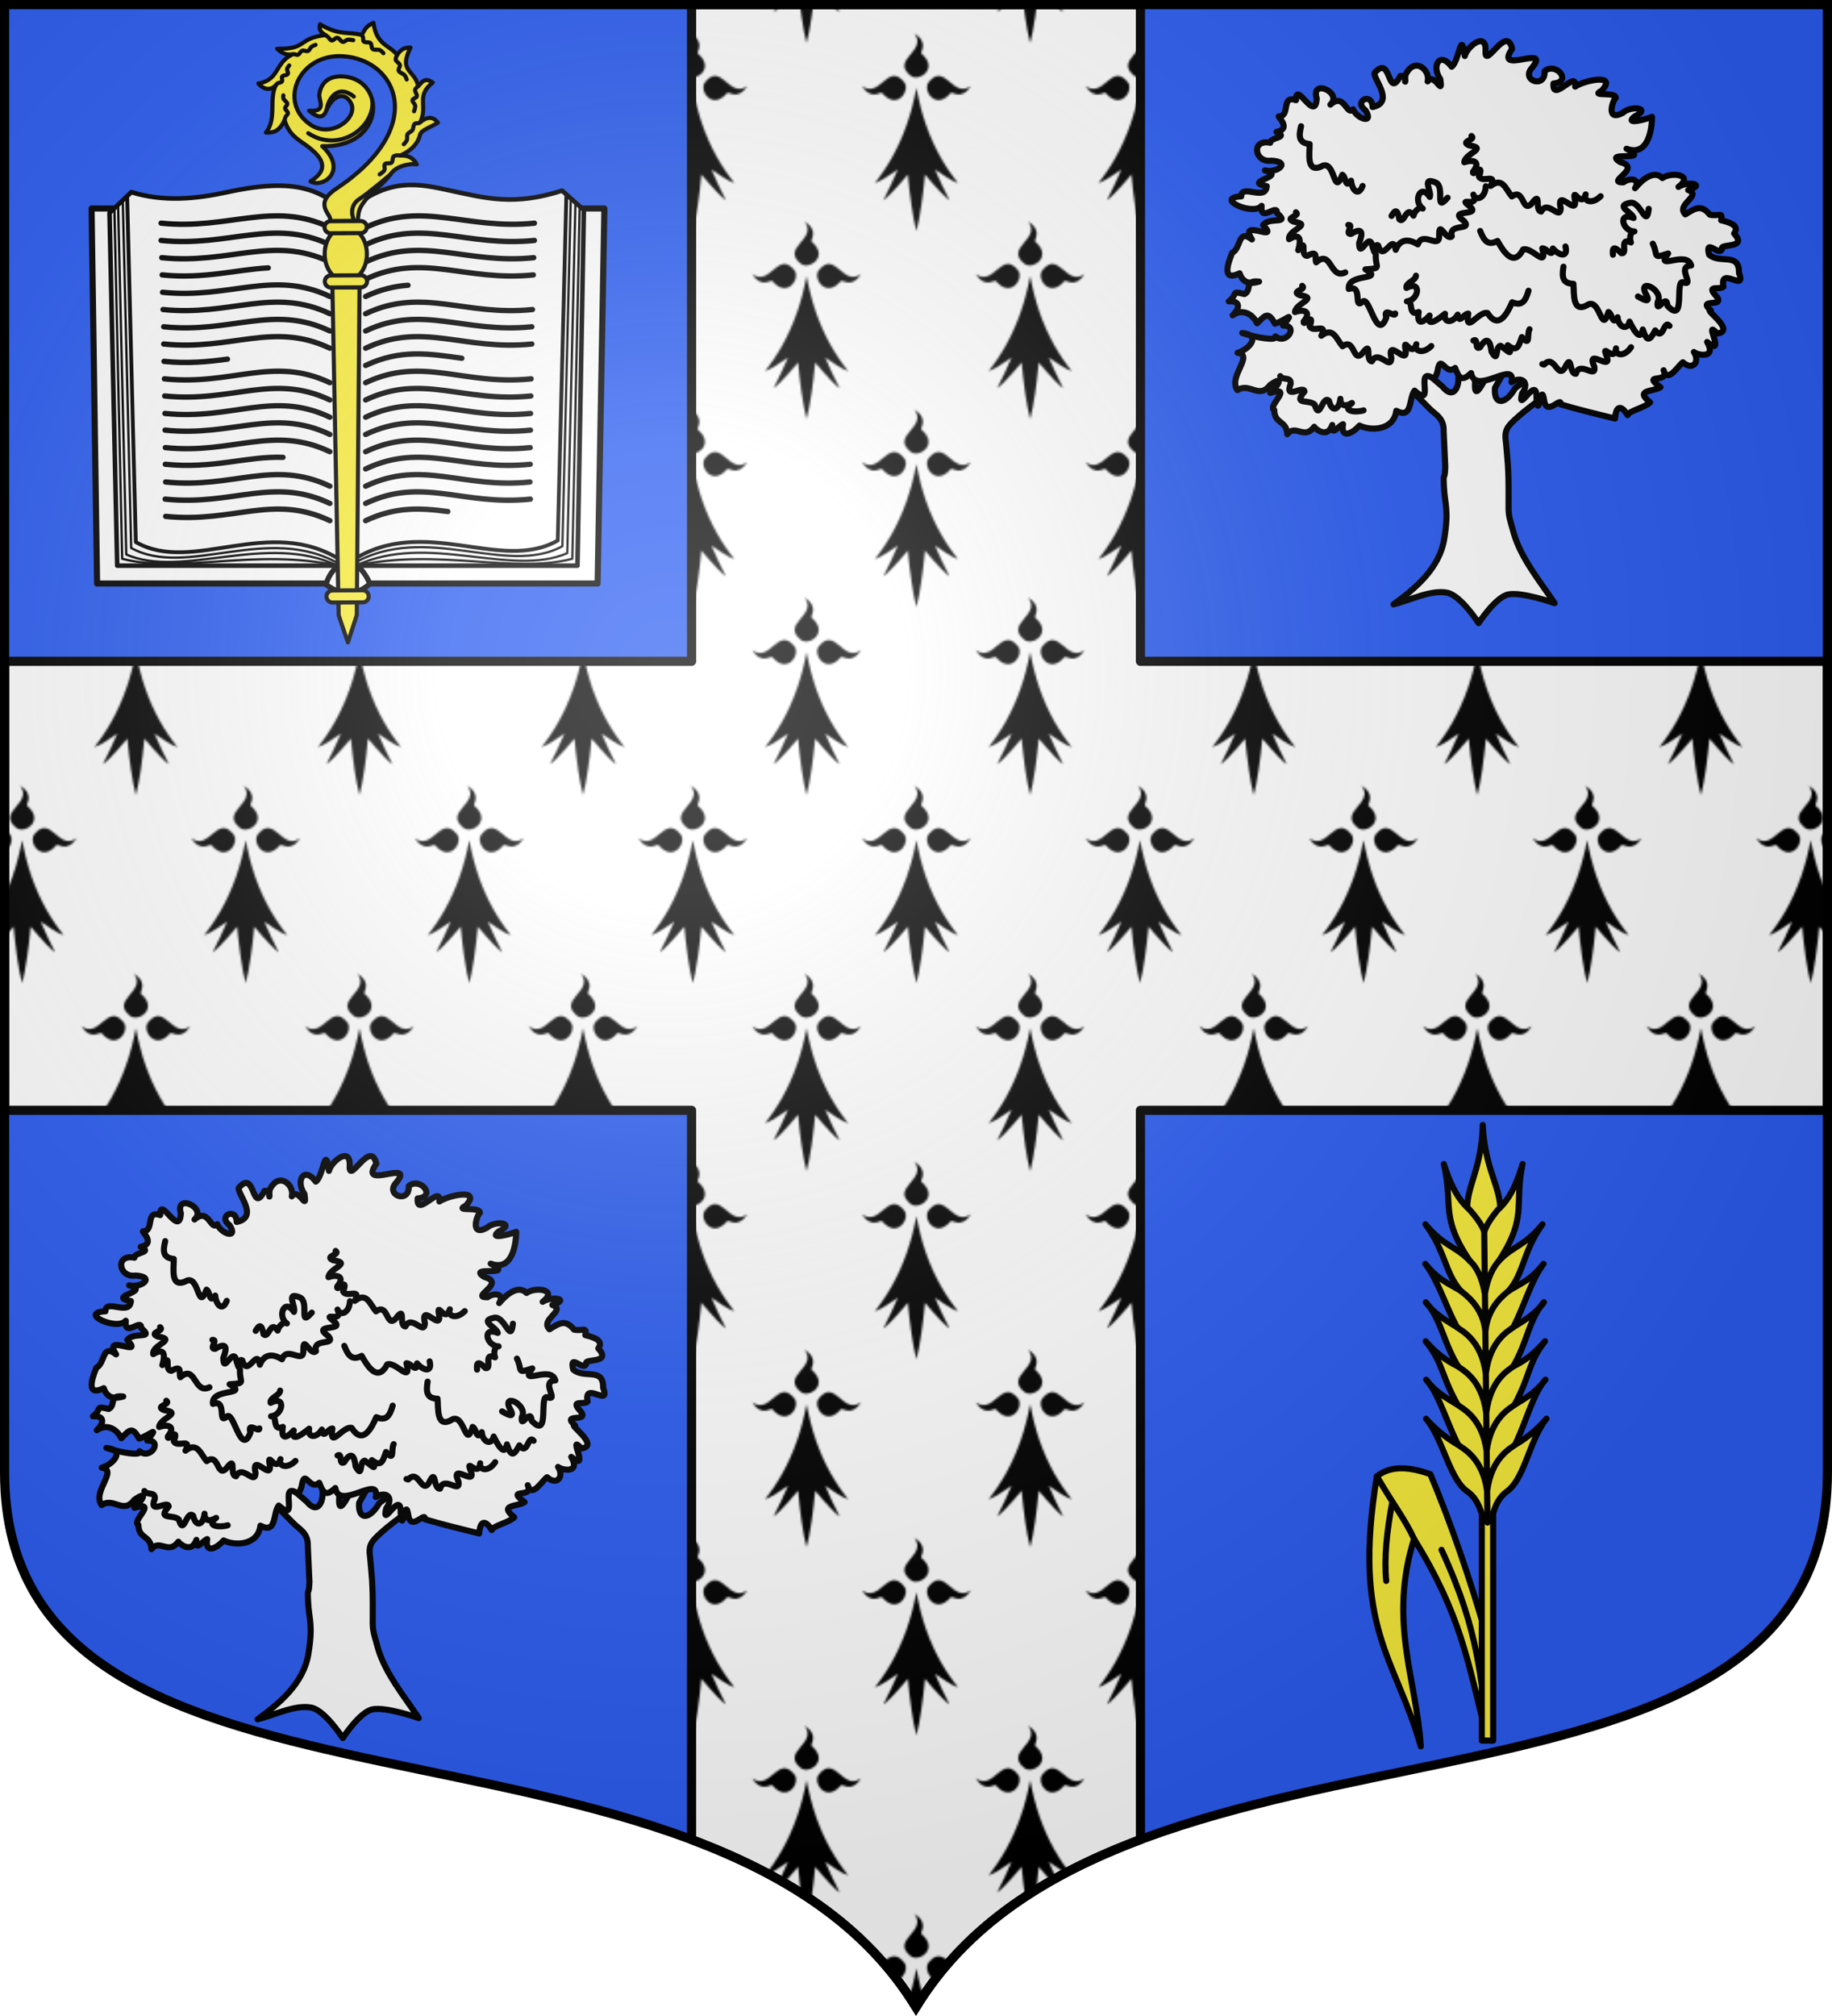 <svg xmlns="http://www.w3.org/2000/svg" xmlns:xlink="http://www.w3.org/1999/xlink" width="600" height="660"><pattern xlink:href="#a" id="b" patternTransform="matrix(.648 0 0 .648 282.315 533.129)"/><radialGradient id="e" cx="220" cy="220" r="405" gradientUnits="userSpaceOnUse"><stop offset="0" stop-color="#fff" stop-opacity=".31"/><stop offset=".19" stop-color="#fff" stop-opacity=".25"/><stop offset=".6" stop-color="#6b6b6b" stop-opacity=".125"/><stop offset="1" stop-opacity=".125"/></radialGradient><pattern id="a" width="112.5" height="190" patternTransform="translate(272.5 413.125)" patternUnits="userSpaceOnUse"><path d="M67.697 79.277c-.87-1.028-5.315 4.017-10.197-3.554 9.084 6.705 13.036-12.282 21.32-1.946 3.272 4.081-3.547 14.464-11.123 5.5M87.58 59.393c-1.028-.869 4.017-5.314-3.553-10.196 6.705 9.084-12.283 13.035-1.947 21.32 4.082 3.271 14.464-3.547 5.5-11.124m14.723 19.884c.87-1.028 5.315 4.017 10.197-3.554-9.084 6.705-13.036-12.282-21.32-1.946-3.272 4.081 3.547 14.464 11.123 5.5M85 76.697C83.767 83.29 82.125 89.46 80.192 95c-4.362 12.498-10.208 22.25-16.203 29.744 3.708-1.236 7.724-4.325 11.587-6.797-2.318 5.561-4.79 10.505-7.261 15.45 1.236-.619 6.18-5.563 12.36-12.978C81.6 130.615 83.145 142.048 85 149c1.854-6.952 3.399-18.385 4.326-28.581 6.18 7.415 11.123 12.36 12.36 12.977-2.473-4.944-4.944-9.888-7.262-15.45 3.863 2.473 7.88 5.562 11.587 6.798-6.034-7.542-11.918-17.13-16.288-29.744-1.896-5.472-3.508-11.806-4.723-18.303M22.692 0C18.33 12.498 12.484 22.25 6.49 29.744c3.708-1.236 7.724-4.325 11.587-6.797-2.318 5.561-4.79 10.505-7.261 15.45 1.236-.619 6.18-5.563 12.36-12.978C24.1 35.615 25.645 47.048 27.5 54c1.854-6.952 3.399-18.385 4.326-28.581 6.18 7.415 11.123 12.36 12.36 12.977-2.473-4.944-4.944-9.888-7.262-15.45 3.863 2.473 7.88 5.562 11.587 6.798C42.477 22.202 36.593 12.614 32.223 0zM10.197 174.277c-.87-1.028-5.315 4.017-10.197-3.554 9.084 6.705 13.036-12.282 21.32-1.946 3.272 4.081-3.547 14.464-11.123 5.5m19.883-19.884c-1.028-.869 4.017-5.314-3.553-10.196 6.705 9.084-12.283 13.035-1.947 21.32 4.082 3.271 14.464-3.547 5.5-11.124m14.723 19.884c.87-1.028 5.315 4.017 10.197-3.554-9.084 6.705-13.036-12.282-21.32-1.946-3.272 4.081 3.547 14.464 11.123 5.5m-17.303-2.58c-1.233 6.594-2.875 12.764-4.808 18.303h9.53c-1.895-5.472-3.507-11.806-4.722-18.303"/></pattern><path fill="#2b5df2" d="M1.5 1.5v480.492c0 128.783 231.637 65.812 298.5 175.13 66.863-109.318 298.5-46.347 298.5-175.13V1.5z"/><path fill="#fff" fill-rule="evenodd" d="M226.5 1.5v215H1.5v147h225v238.766c30.546 11.461 57.028 27.926 73.5 54.859 16.472-26.933 42.954-43.398 73.5-54.86V363.5h225v-147h-225V1.5z"/><path d="M226.5 1.5v215H1.5v147h225v238.766c30.546 11.461 57.028 27.926 73.5 54.859 16.472-26.933 42.954-43.398 73.5-54.86V363.5h225v-147h-225V1.5z" style="fill-rule:evenodd;stroke:#000;stroke-width:3;stroke-linecap:round;stroke-linejoin:round;stroke-miterlimit:4.092;fill:url(#b)"/><g stroke="#000" stroke-linecap="round" stroke-linejoin="round" stroke-width=".941"><g stroke-miterlimit="4.092"><path fill="#fff" fill-rule="evenodd" stroke-width="1.881" d="M30 65.63h158l-2.093 115.504H31.698z" transform="matrix(1.063 0 0 1.063 -1.899 -1.508)"/><path fill="#fff" fill-rule="evenodd" stroke-width="1.411" d="m35.53 67.004 2.37 108.63h141.805l1.975-109.547-6.715-5.958c-14.741 4.767-23.48 2.345-34.365 0-9.671-2.084-18.935-4.386-31.636 6.417-7.778-4.902-13.086-11.19-37.094-5.959-9.796 2.134-19.75 3.077-29.625 0z" transform="matrix(1.063 0 0 1.063 -1.899 -1.508)"/><g fill="none" stroke-width=".942"><path stroke-width="1.883" d="M-150-6.685v-153.82" transform="matrix(.738 0 0 .738 224.77 187.715)"/><path stroke-width="1.016" d="M-147.615-4.404c32.058-18.452 67.816 5.984 92.626-7.65l3.727-154.365m3.949 3.51L-50.59-6.491c-25.823 6.876-59.694-4.935-96.136 3.12 31.804-15.059 68.976 5.359 93.913-5.62l3.617-155.586M-153.805-4.094c-32.059-18.453-67.739 6.461-92.55-7.172l-3.726-153.98m-2.067 1.842 3.617 155.007c24.937 10.978 62.11-10.034 93.913 5.026-36.442-8.056-69.9 3.755-95.724-3.121l-3.457-154.79" transform="matrix(.738 0 0 .738 224.77 187.715)"/><path stroke-width="1.693" d="M-148.505-5.584c32.186-20.812 66.004 5.514 91.45-9.004l3.837-153.458m-99.62 162.462c-32.186-20.812-66.004 6.224-91.45-8.294l-3.838-152.994" transform="matrix(.738 0 0 .738 224.77 187.715)"/><path stroke-width="2.37" d="M-67.408-147.696c-30.097 3.107-49.56-10.1-74.903 1.914m74.605 5.736c-30.097 3.108-49.263-10.099-74.605 1.915m73.201 67.188c-30.097 3.108-47.859-10.345-73.201 1.668m73.329-9.417c-30.098 3.107-47.987-10.247-73.33 1.766m73.457-9.367c-30.097 3.107-48.114-10.297-73.456 1.716m42.688-10.848c-14.45-2.04-27.24-4.126-42.688 3.198m73.754-9.516c-30.097 3.107-48.412-10.148-73.754 1.865m73.754-9.516c-30.097 3.108-48.412-10.148-73.754 1.865m73.107 74.593c-30.097 3.107-47.765-10.1-73.107 1.914m72.913-9.515c-30.097 3.107-47.57-10.149-72.913 1.864m73.04-9.724c-30.097 3.108-47.698-9.94-73.04 2.074m73.036-9.466c-30.097 3.107-47.694-10.198-73.036 1.815m73.154-9.565c-30.097 3.107-47.812-10.099-73.154 1.914m74.052-55.42c-30.097 3.108-48.71-10.147-74.052 1.866m18.799-12.632c-6.034.436-12.195 1.85-18.8 4.98m74.436-9.564c-30.097 3.107-49.093-10.099-74.435 1.914m36.478 103.048c-11.971-1.597-23.13-2.265-36.478 4.062m74.903-131.976c-30.097 3.107-49.56-10.099-74.903 1.914m-90.76 5.737c30.097 3.107 49.56-10.1 74.903 1.914m-74.605 5.736c30.097 3.108 49.263-10.099 74.605 1.915m-73.2 67.188c30.096 3.108 47.858-10.345 73.2 1.668m-73.329-9.417c30.098 3.107 47.987-10.247 73.33 1.766m-73.457-9.367c30.097 3.107 48.114-10.297 73.456 1.716m-73.626-9.466c10.587 1.093 19.7.155 28.17-.997m-28.298-6.703c30.097 3.107 48.412-10.148 73.754 1.865m-73.754-9.516c30.097 3.108 48.412-10.148 73.754 1.865m-73.107 74.593c30.097 3.107 47.765-10.1 73.107 1.914m-72.913-9.515c30.097 3.107 47.57-10.149 72.913 1.864m-73.04-9.724c21.27 2.196 36.298-3.676 52.229-3.07m-52.225-4.322c30.098 3.107 47.694-10.198 73.036 1.815m-73.154-9.565c30.097 3.107 47.812-10.099 73.154 1.914m-74.052-55.42c30.097 3.108 48.71-10.147 74.052 1.866m-74.265-9.516c30.097 3.107 48.923-10.148 74.265 1.865m-74.435-9.565c18.545 1.915 32.875-2.364 47.072-3.121m-45.531 110.23c30.097 3.108 47.552-10.098 72.894 1.915m-74.903-131.976c30.097 3.107 49.56-10.099 74.903 1.914" transform="matrix(.738 0 0 .738 224.77 187.715)"/></g><path fill="#fff" fill-rule="evenodd" stroke-width="1.635" d="M109 173.376c-3.344 1.99-5.835 4.53-6.761 8.08 4.882 3.55 9.073 3.566 13.522-.234-1.515-3.643-3.902-6.073-6.761-7.846" transform="matrix(1.063 0 0 1.063 -1.899 -1.508)"/></g><path fill="#fcef3c" stroke-width="1.27" d="M103.164 69.536c1.06-1.838-5.625-4.954 1.951-9.983 28.361-18.827 18.827-39.768 2.014-40.776-13.574-.814-20.186 14.29-9.86 21.15 6.26 4.158 14.25-1.855 12.538-6.38-1.888-4.15-5.853-2.898-7.89 2.194-.895 2.24-2.651 1.973-5.174-.178 5.703.405 2.827-3.188 3.155-5.182.867-5.263 5.367-5.818 8.71-5.21 11.884 2.166 11.064 21.777-7.827 21.302 8.056 7.512.194 13.107-3.624 10.845 5.987-3.75 3.798-7.325-1.138-10.979-2.749-2.035-5.408-3.233-6.847-7.905-1.786 3.909-3.878 3.875-5.731 3.857 3.431-4.337.837-10.079 3.026-14.562-1.406 1.469-3.41 1.63-5.367-.546 6.568-1.183 4.92-6.193 10.438-8.965-2.312.265-3.487-.726-4.642-1.74 2.586.044 4.212-.167 5.383-.519 3.16-.949 3.012-2.925 9.486-3.705-1.082-.69-2.153-1.388-1.68-3.329 6.047 3.581 8.589 2.21 12.853 3.274.902-1.257 1.017-2.56 3.623-3.716.96 6.948 4.819 6.704 7.3 9.879 1.45-2.173 2.788-2.264 4.12-2.248-3.796 7.512 1.227 6.705 2.377 11.837 1.143-1.047 1.886-2.886 4.476-1.065-5.349 4.165-1.394 7.073-3.85 12.175 2.21-1.767 4.022-1.734 5.416.181-1.817 1.196-5.147 2.3-5.451 3.586-.665 2.807-2.657 4.998-6.139 6.541 2.41-.18 4.09.752 5.099 2.706-1.883-.375-6.09.415-7.785 2.66-3.57 4.728-6.68 5.983-9.172 9.916-1.098 1.732-1.058 3.297-1.216 4.839z" transform="matrix(1.063 0 0 1.063 -1.594 -1.546)"/><path fill="none" stroke-width="1.27" d="M124.81 49.37c-.634-.148-1.322-.122-1.89.138-.628.288-.27 1.634-.795 2.056-.455.366-1.627-.02-2.023.4s.087 1.424-.173 1.934c-.26.509-1.462 1.27-1.462 1.27m12.518-16.107c-.62.585-.854.204-1.538.422-.63.202-.529 1.529-.885 2.041-.351.505-1.16.724-1.488 1.243-.298.475-.014 1.361-.224 1.88-.175.43-.944 1.232-.944 1.232m4.452-17.928s-.896.704-.976 1.19c-.096.584.71 1.426.546 1.991-.146.506-1.252.642-1.344 1.164-.093.525.766 1.168.842 1.712.077.541-.355 1.728-.355 1.728m-5.21-17.374s-.568 1.019-.45 1.509c.137.562 1.143 1.019 1.296 1.58.154.56-.6 1.266-.369 1.811.26.613 1.434.875 1.872 1.408.276.334.595 1.269.595 1.269m-13.867-13.74s.282.421.379.644c.172.397-.076 1.058.242 1.378.449.45 1.587.073 2.073.489.473.404.197 1.449.685 1.837.552.438 1.66.057 2.298.366.376.182 1.014.932 1.014.932m-17.864-5.59s.628.453.878.67c.323.279.595.91 1.013.99.621.12 1.142-.917 1.766-.838.618.08 1.063 1.18 1.681 1.27.532.077 1.027-.58 1.54-.657.49-.073 1.693.153 1.693.153m-18.798 4.375s.356-.09.574-.083c.335.009.803.29 1.117.209.58-.152.822-1.1 1.386-1.29.476-.162 1.292.285 1.756.1.508-.2.709-.998 1.131-1.317.316-.238 1.22-.574 1.22-.574M86.467 27.73s.327-.444.542-.594c.351-.243 1.105-.22 1.348-.56.272-.378-.19-1.197.079-1.578.312-.442 1.465-.284 1.733-.753.227-.4-.303-1.127-.21-1.58.077-.365.65-1.047.65-1.047m-1.437 16.817s.167-.699.296-.981c.174-.382.755-.753.746-1.184-.01-.475-.845-.97-.881-1.447-.037-.489.748-.936.685-1.425-.073-.557-1.004-1.056-1.2-1.599-.102-.285-.022-.972-.022-.972m13.41 4.25c.259-2.7 3.11-8.044 8.298-3.884m5.727 1.24c.74 8.256-10.268 16.317-19.76 10.052m14.157 27.012s-2.208-4.327 1.607-6.764c2.887-1.844 9.495-7.51 9.495-7.51" transform="matrix(1.063 0 0 1.063 -1.594 -1.546)"/><g fill="#fcef3c" stroke-width="2.245" transform="matrix(.602 0 0 .601 205.38 172.38)"><ellipse cx="-152.245" cy="-149.299" rx="11.485" ry="14.778" transform="rotate(-.312)skewX(-.007)"/><path d="m-156.911 48.353-3.411-178.557 14.766-.08-1.51 178.583-4.844 14.805z"/><path d="m-160.265 34.824 16.408-.09a3.275 3.275 0 0 1 3.298 3.267 3.276 3.276 0 0 1-3.263 3.302l-16.408.089a3.275 3.275 0 0 1-3.299-3.266 3.276 3.276 0 0 1 3.264-3.302m-.912-171.591 16.407-.09a3.275 3.275 0 0 1 3.299 3.266 3.276 3.276 0 0 1-3.264 3.302l-16.407.09a3.275 3.275 0 0 1-3.3-3.267 3.276 3.276 0 0 1 3.265-3.301m-.158-29.557 16.408-.09a3.275 3.275 0 0 1 3.299 3.267 3.276 3.276 0 0 1-3.264 3.302l-16.408.09a3.275 3.275 0 0 1-3.299-3.267 3.276 3.276 0 0 1 3.264-3.302"/></g></g><g stroke="#000" stroke-linecap="round" stroke-linejoin="round" stroke-width="1.83"><path fill="#fcef3c" fill-rule="evenodd" d="M500.514 529.078c-4.347-14.98-10.022-31.812-16.264-46.675-7.568-2.748-12.594-2.118-16.024.634-7.537 45.858 5.784 54.505 13.142 80.957-1.23-20.117-9.772-37.259-2.005-62.195 13.92 22.543 16.083 36.452 21.628 58.89z" transform="matrix(1.094 0 0 1.092 -61.305 -44.148)"/><path fill="none" d="M472.81 490.94c-1.613 8.723-2.434 16.29-1.782 23.444m8.335-12.585c-2.518-5.585-6.141-10.188-11.137-18.762m33.955 77.932c-3.668-18.544-2.678-30-14.587-55.899" transform="matrix(1.094 0 0 1.092 -61.305 -44.148)"/><path fill="#fcef3c" fill-rule="evenodd" d="M499.926 377.7c-.35 12.857-4.503 17.841-4.649 24.71-2.428-2.296-4.789-6.062-7.002-13.01 2.865 12.322-1.17 15.819 7.805 29.067-4.245-4.484-7.735-4.325-13.326-11 6.082 8.147 5.772 14.452 10.578 19.955-3.423-2.111-6.644-3.171-10.607-8.094 3.89 5.08 6.06 12.632 9.513 19.004-2.616-1.639-5.704-3.334-8.176-6.045 3.512 4.763 4.546 11.412 8.522 17.83-4.785-2.354-7.366-4.954-9.748-7.578 5.235 6.5 4.623 10.223 9.58 19.057-3.136-1.92-6.268-3.505-9.43-7.53 3.75 4.134 5.942 12.284 9.573 19.52q-5.408-3.087-9.612-7.822c5.163 6.122 6.903 17.858 12.31 21.765 2.488 1.798 3.433 3.98 4.39 6.678v68.04h3.394v-68.19c.876-2.63 1.779-4.763 4.18-6.528 5.314-3.907 6.773-15.643 11.789-21.765-2.728 3.155-5.865 5.765-9.422 7.822 3.458-7.236 5.454-15.386 9.105-19.52-3.065 4.025-6.16 5.61-9.25 7.53 4.746-8.834 4.044-12.558 9.123-19.057-2.319 2.624-4.837 5.224-9.566 7.578 3.822-6.417 4.697-13.065 8.094-17.828-2.407 2.71-5.453 4.405-8.03 6.043 3.301-6.372 5.291-13.924 9.06-19.004-3.847 4.923-7.042 5.983-10.415 8.094 4.675-5.503 4.214-11.808 10.102-19.955-5.431 6.675-8.927 6.516-13.065 11 8.659-13.248 4.541-16.745 7.111-29.067-2.046 6.948-4.317 10.714-6.691 13.01-.31-6.869-4.583-11.853-5.24-24.71m17.168 54.59c.403-.455.794-.932 1.156-1.448-.42.457-.798.945-1.156 1.447m-33.032-.003a16 16 0 0 0-1.189-1.445c.374.516.776.991 1.19 1.445" transform="matrix(1.094 0 0 1.092 -61.305 -44.148)"/><path fill="none" d="M501.23 487.521c1.303-10.302 7.262-12.974 8.357-13.935m-8.5 1.944c1.303-10.302 7.262-12.974 8.357-13.935m-8.477 2.458c1.303-10.302 6.938-12.974 8.034-13.935m-8.163 2.15c1.304-10.302 7.13-12.975 8.226-13.935m-8.35 1.35c.655-7.645 5.9-11.3 6.995-12.261m-7.138.94c1.05-6.262 3.335-8.934 4.175-9.895m-4.366-8.6c.402-2.223 3.691-6.496 4.786-7.457m-3.936 85.111c-1.304-10.302-7.576-12.974-8.671-13.935m8.528 1.944c-1.304-10.302-7.577-12.974-8.672-13.935m8.552 2.458c-1.304-10.302-7.288-12.974-8.383-13.935m8.254 2.15c-1.303-10.302-7.504-12.975-8.6-13.935m8.477 1.35c-.655-7.645-6.288-11.3-7.383-12.261m7.239.94c-1.051-6.262-3.395-8.934-4.49-9.895m4.299-8.6c-.402-2.223-4.008-6.496-5.103-7.457m6.067 94.49-.964-87.033" transform="matrix(1.094 0 0 1.092 -61.305 -44.148)"/></g><g id="d"><path d="m144.041-261.493-2.93 9.376 7.177 7.232c1.663 1.698 4.692 3.01 4.513 7.188l.54 11.805c-.201 5.36-.754.738-.429 6.694.326 5.956 1.648 7.311.086 16.86-1.588 9.87-9.9 16.559-16.636 21.438 5.618-1.395 12.212-4.823 17.52-3.836 4.546.845 10.373 9.974 10.373 9.974s5.545-8.567 9.757-9.399c4.496-.887 15.127 2.86 15.127 2.86-4.803-7.202-10.872-14.499-13.31-22.677-1.901-6.773-1.793-5.775-1.76-11.56.062-10.666-.377-12.585-.89-18.697-.586-3.736.677-5.018 3.177-7.344 3.222-2.956 6.172-5.034 9.173-7.275l-1.596-8.563-7.698 5.728c-3.262 5.653-7.089 5.579-6.626-.08l2.616-4.653.18-6.207-3.15 2.464-2.824 5.435c-4.528 8.793-3.188.87-3.203-1.935l-3.946-8.502-1.506 7.03-.136 3.604c.033 2.381-1.596 6.73-5.181 2.382l-4.236-3.65z" style="fill:#fff;fill-rule:evenodd;stroke:#000;stroke-width:2;stroke-linecap:round;stroke-linejoin:round" transform="translate(320.005 378.762)"/><path d="M149.283-254.954c-6.154-4.003.993 10.348-5.994 4.079-2 2.524-.57 9.465-6.001 6.587-.819 6.574-8.484 6.635-12.048 4.846-2.43 2.76-6.205 4.374-5.385-.445-1.42.503-3.98 4.35-3.528.251-1.72 4.93-6.015.798-5.91.595-3.263 4.441-6.087-1.017-8.824 2.431-.235-4.68-4.216-3.235-4.263-7.913-2.506-1.149 6.658-7.988-1.32-5.614 2.7-2.4 4.704-5.97-.072-2.563-3.565 4.797-6.74-1.001-10.652 1.664-3.247-4.33 5.565-11.517.028-12.226 3.8-1.086 7.927-5.785 1.522-6.486 4.747 1.572 11.64 2.757 10.867 1.087 3.535 3.027 7.802-3.654 2.51-3.498 4.09-5.242 1.074-1.816-2.659-.625-2.254-4.125-3.104-2.854-5.844-.129-1.7-3.472-5.151-4.75-8.008-2.614 2.499-2.456 2.538-4.81-1.266-4.571 3.218-2.442.42-3.555 5.127-2.385 2.57-1.284-.182-4.671 4.795-4.083-4.29 1.273-5.684-.728-6.389-2.722-6.973 3.407-2.707-5.818-2.417-6.74 2.952-1.326 1.797-8.023 6.46-4.34-4.64-7.196 9.478 1.4 3.651-4.681 2.024-2.927 9.171.023 4.546-3.968.263-3.37-5.608 3.401-5.022-2.36-2.882 3.437-15.724-2.639-6.666-3.087-.003-4.299 7.986 1.74 8.34-3.358-8.244-1.49 7.055-3.188-.581-5.142 4.19 1.01 8.662-2.871 2.082-3.207-5.475.82-6.796-7.135-.353-5.849.04-1.925 6.254-1.588 2.055-3.55 5.401-1.144-.361-5.475.923-5.098 3.681-.15.482-7.047 5.476-5.29-.154-6.802 6.304 7.674 6.769-.566-2.03-6.703 8.667-1.825 4.473 2.008 4.622-4.153 5.296 3.885 7.44 1.54 1.336 3.223 6.987 4.943 4.05.315-4.151-3.06 2.272-6.042 2.315-1.05 7.47-1.579.103-9.303.672-11.171 5.59-6.472 4.1 9.1 8.434 1.01 2.783-.58 1.093 4.723 1.686-.345 2.954-6.256 8.244-1.54 7.257 2.116 2.348-3.153 5.12 5.475 4.139-.775-3.028-4.357-.113-9.246 3.735-4.038 2.563-1.92 3.034-12.653 4.294-3.516.736-3.12 7.323-8.432 6.779-1.303-.02 5.568 6.95-9.214 8.727-1.022-6.13 8.864 12.782-1.727 6.632 6.046-4.069 4.238 4.317 7.21 4.006 1.236 3.714-3.11 9.215 3.51 2.91 4.061-.51 6.65 7.806-4.937 7.105 1 2.883-1.991 14.034-4.508 8.67 1.363-4.08 2.06 4.718.158 4.615 2.338-.967.652-3.424 8.015 2.322 4.886 2.576-2.462 9.671-1.604 3.838 1.203-3.577 2.955 4.025.83 5.725.125-.033 3.541-1.033 13.167-8.352 10.43 8.61 4.522-8.174.508-2.057 4.379 7.423 1.993-5.07 6.743 1.02 6.627 1.96-1.536 5.745-1.36 3.823 1.912 2.489-3.056 6.376-6.01 8.953-3.315 2.873-2.098 10.53-1.136 5.28 2.894 2.797-1.943 9.382-.944 3.175 1.032 4.777 1.786-4.219 4.682-.934 7.966 3.563-2.254 5.285-3.198 8.036.11 3 .594 4.257-1.124 3.69 1.817 4.253.992 5.717 2.264 4.25 4.328 4.63 5.102-4.763 3.185-3.94 4.957-.742 2.911-5.694-3.804-4.27 1.962 3.54 3.176 9.951-.904 9.794 5.95 2.593 6.781-6.452-2.498-5.068 4.533-1.294 1.289-6.09-.905-2.157 3.357 2.58 3.62-6.693.233-1.949 4.485-2.779-.834 8.439 6.646 2.057 7.504-4.92-5.364 3.253 8.23-3.315 2.765 3.195 5.475-3.064 4.423-4.334 3.28 2.124 3.275-.443 6.245-3.595 3.377-1.674 1.185-4.943 6.97-6.316 2.61 2.01 4.646-7.575.66-1.038 5.535-2.227 1.562-8.716.688-3.384 4.967-1.514 1.636-7.054 2.827-7.383 4.18-2.265-3.725-3.845-2.804-4.106 1.125-5.96-1.46-11.834-2.895-17.82-4.651.362-2.886-4.57 4.128-5.38-1.268-1.089-6.796-1.803 7.05-2.528-.749.288-8.25-6.428 5.708-4.74-1.531 2.61-3.464.143-5.896-3.43-3.717 1.614-7.67-11.955 4.677-13.23-2.974-3.429 3.35-4.151.967-5.26-1.697-3.285 2.788-4.75-5.242-5.764 1.15-.278.801-.471 2.007-1.501 2.213" style="fill:#fff;fill-rule:evenodd;stroke:#000;stroke-width:2;stroke-linecap:round;stroke-linejoin:round" transform="translate(320.005 378.762)"/><path fill="none" stroke="#000" stroke-linecap="round" stroke-linejoin="round" stroke-width="2" d="M426.113 41.328c-.73 3.095-.926 5.465 2.801 5.828.04 3.175-1.266 10.089 4.469 7.036 3.973-1.103 3.393 10.385 6.256 3.02 1.297.776.852 4.716 2.847 1.938.36 3.298 2.424 5.218 3.783 1.718m9.473 9.826c1.176-2.037 1.936-2.335 2.572 1.119 1.74 1.581 2.224-4.89 4.617-1.204.468-1.861 2.336-3.105 3.032-2.337-3.261-2.247-.818-8.5 2.317-3.786.704-1.866-2.961-6.798 1.988-4.705 3.135 1.534-.62 10.08 3.837 4.942m10.662 10.884c1.18 2.948 2.388 5.027 5.68 3.278 1.908 3.386 5.262 8.826 8.372 2.791 2.85-.999 8.04 6.614 6.297-.37 1.517-.086 3.407 3.438 3.473.039 2.138 2.487 5.031 3.023 4.117-.658m15.542 2.698c-.218-2.369.29-2.958 2.772-.488 2.34.361-.972-5.282 3.121-3.53-.707-1.813.165-3.853 1.156-3.596-3.959-.024-5.597-6.587-.271-4.401-.474-1.93-6.373-3.957-1.074-4.98 3.443-.527 5.284 8.69 6.025 1.978m-27.924 18.947c-.487 3.143-.489 5.518 3.252 5.601.292 3.161-.474 10.153 5.009 6.68 3.876-1.402 4.194 10.1 6.475 2.543 1.354.675 1.218 4.639 2.991 1.72.302 3.326 3.192 4.45 3.907 1.43.98 1.977 3.523 7.035 4.345 2.582 1.415 4.478 2.41 3.387 4.078.307 2.75 3.622 2.718-3.676 4.66-1.5m-10.33-9.617c2.146 1.243 4.51 2.44 2.417-1.16-2.206-5.05 6.186-.793 4.057 2.982-.557 4.426 2.918-3.287 3.208 1.235 6.193 6.564 2.166-9.156 5.279-7.646 3.84 1.302-2.548-5.33 2.478-5.548-1.4-5.23-12.199 2.094-7.546-3.935-5.417 1.795-3.09.648-5.032-3.209m-40.698 15.403c-.9 3.048-1.914 5.217-5.35 3.769-1.585 3.559-4.434 9.248-8.077 3.522-2.93-.741-7.396 7.299-6.307.19-1.517.05-3.075 3.725-3.454.346-1.67 2.874-4.798 2.776-4.162-.29-1.716 1.37-6.197 4.983-5.053.58-2.541 2.818-4.245 2.89-3.568-1.16-3.674 1.685-1.59-4.155-3.864-3.478 3.946-.381 4.955-7.057-.14-4.407-.354-1.722 3.045-2.346 3.113-4m-6.799 12.376c.073 1.564-4.13-2.416-2.899 1.324-3.223 8.354-5.536-7.676-7.856-5.126-3.048 2.624.276-5.904-4.448-4.22-.675-5.375 12.106-2.577 5.455-6.429 5.732-.357 3.102-.51 3.41-4.828m-10.02 5.826c-5.093 2.456-4.444-7.785-9.525-3.294-.575-1.285.892-4.23-2.911-2.12-2.633-.027.329-6.301-2.98-1.863.544-1.776 1.626-6.36-2.984-3.59-.482-3.094 8.076-4.757 1.5-5.745-3.261-1.345 2.367-1.783.743-3.073m62.188-8.501c-.217 4.034-3.262 4.897-4.069 2.727 2.085 4.642-5.538.473-1.288 3.746 4.321 3.605-7.7.657-1.71 4.961 2.69 3.307-5.238.436-4.066 4.929-1.81 1.725-4.25-5.565-4.13-.45.263 5.172-5.389-1.618-7.003 3.106-3.262-2.047-5.918-1.598-7.242 1.772-.873-5.928-4.05 4.505-5.742-1.417-1.673-1.114-.248 5.398-1.856.455-.995-5.721-4.37 4.62-4.376-1.32 1.382-3.399 1.027-5.203-2.66-2.922-2.247.146 1.131-3.1-.903-2.931m82.652-9.407c-2.86 2.85-5.777 1.58-4.899-.596-1.539 4.836-4.473-3.22-3.515 1.966.776 5.502-6.205-4.508-4.657 2.602-.239 4.208-4.287-3.083-6.396 1.05-2.36-.333.408-7.35-3.235-2.485-3.097 2.967-2.315-5.366-6.374-2.461-2.028-2.368-3.041-6.51-6.94-3.441 2.23-4.437-2.59-.823-3.828-3.04 1.886-5.286-2.319.506-1.947-1.624 2.903-3.622-.46-3.994-2.85-3.09.179-2.945 7.94-4.565 1.604-5.522-3.261-1.345 2.366-1.782.743-3.072m-13.165 68.755c-2.86 2.85-5.777 1.58-4.899-.596-1.539 4.836-4.473-3.22-3.515 1.966.776 5.502-6.205-4.508-4.657 2.602-.239 4.208-4.287-3.083-6.396 1.05-2.36-.333.408-7.35-3.235-2.485-3.097 2.967-2.315-5.366-6.373-2.461-2.029-2.368-3.042-6.51-6.942-3.441 2.232-4.437-2.59-.823-3.827-3.04 1.886-5.286-2.318.506-1.947-1.624 2.904-3.622-.46-3.994-2.85-3.09.179-2.945 7.94-4.565 1.604-5.522-3.261-1.345 2.366-1.782.743-3.072m20.097 40.776c-2.202.757-7.546.441-3.79-2.417-2.031 1.284-3.87 1.018-3.79-1.372-.391 3.753-2.838 4.542-3.722.676-2.225-2.09-3.052 6.885-4.698 1.221-1.96-1.821-7.223.284-3.328-4.278-.247-2.252-6.712 3.032-4.526-2.528.174-2.479-2.601-1.002-3.421-2.515m114.889-9.444c-2.236 3.35-5.342 2.66-4.923.36-.55 5.038-5.033-2.3-3.047 2.605 1.87 5.245-6.987-3.223-4.038 3.448.611 4.175-4.802-2.197-6.057 2.264-2.381.14-1.083-7.288-3.675-1.814-2.45 3.503-3.34-4.809-6.746-1.183l-.57-.173m-4.187-11.396c-.975 1.76.46 5.943-2.509 2.55-.924 2.31-1.287 5.328-4.627 2.676 1.867 4.05-.097 1.767-2.338.175-1.976.237-.505 6.163-2.995 1.912-.371-3.597-1.512-5.113-3.736-1.405-1.928 1.137-.454-3.26-2.182-2.2"/></g><use xlink:href="#d" width="100%" height="100%" transform="translate(-372 365)"/><path fill="url(#e)" d="M1.5 1.5V483c0 129.055 231.64 65.948 298.5 175.5 66.86-109.552 298.5-46.445 298.5-175.5V1.5z"/><path fill="none" stroke="#000" stroke-width="3" d="M1.5 1.5v480.492c0 128.785 231.64 65.81 298.5 175.133 66.86-109.323 298.5-46.348 298.5-175.133V1.5z"/></svg>